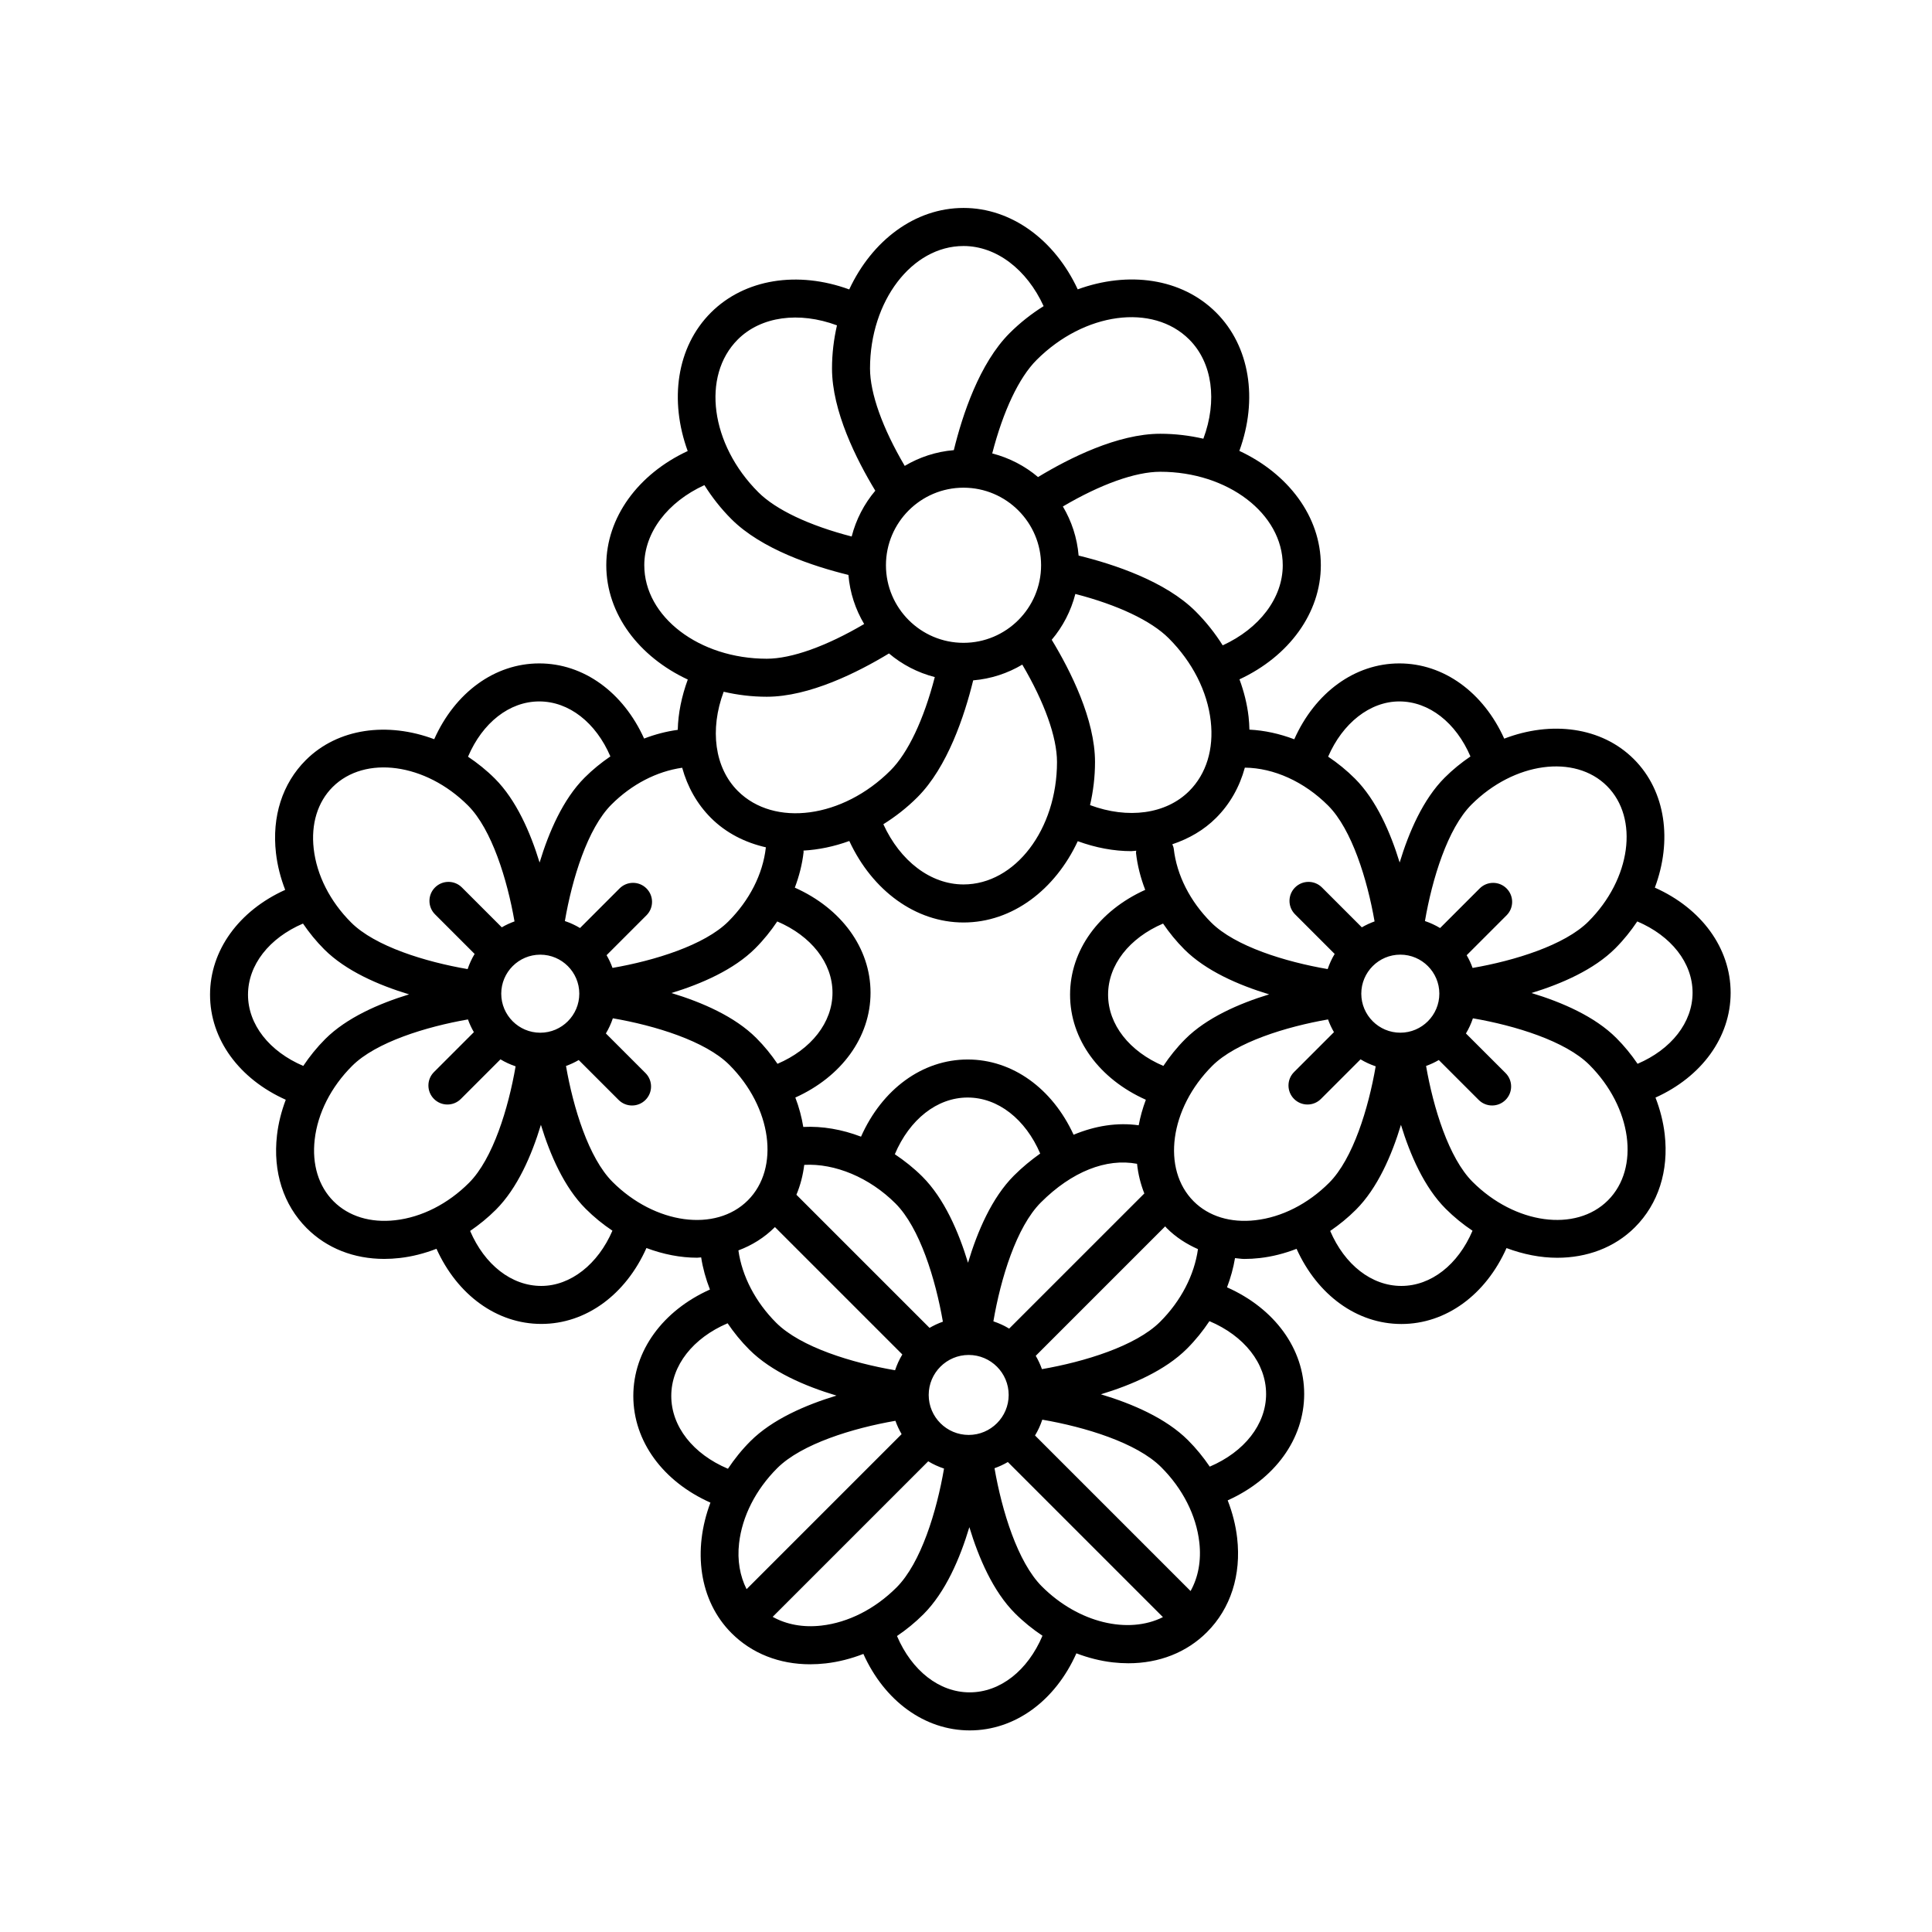 <?xml version="1.0" encoding="UTF-8"?>
<!-- Uploaded to: SVG Repo, www.svgrepo.com, Generator: SVG Repo Mixer Tools -->
<svg fill="#000000" width="800px" height="800px" version="1.1" viewBox="144 144 512 512" xmlns="http://www.w3.org/2000/svg">
 <path d="m582.55 379.23c4.625-12.344 2.961-25.527-5.551-34.043-8.59-8.59-21.93-10.211-34.363-5.438-5.523-12.246-15.996-19.938-27.789-19.938-11.848 0-22.355 7.766-27.852 20.105-3.898-1.473-7.914-2.363-11.887-2.555-0.031-1.133-0.09-2.273-0.223-3.43-0.383-3.344-1.219-6.664-2.41-9.898 13.176-6.137 21.559-17.633 21.559-30.242 0-12.977-8.723-24.297-21.594-30.301 4.988-13.664 2.785-27.73-6.141-36.652-9.18-9.18-23.348-11.023-36.691-6.156-6.133-13.184-17.637-21.574-30.254-21.574-12.977 0-24.297 8.723-30.301 21.594-13.652-4.988-27.719-2.785-36.652 6.137-9.18 9.18-11.02 23.348-6.156 36.691-13.184 6.137-21.574 17.637-21.574 30.254 0 12.977 8.723 24.305 21.598 30.301-1.633 4.469-2.559 8.969-2.656 13.332-3.019 0.414-6.004 1.184-8.918 2.309-5.527-12.238-15.992-19.914-27.781-19.914-11.844 0-22.34 7.754-27.844 20.086-12.34-4.625-25.523-2.961-34.043 5.551-6.195 6.191-9.004 14.941-7.894 24.625 0.379 3.301 1.215 6.57 2.445 9.75-12.238 5.527-19.914 15.992-19.914 27.781 0 11.836 7.742 22.332 20.066 27.84-1.16 3.074-1.965 6.231-2.328 9.422-1.109 9.684 1.699 18.426 7.894 24.625 5.316 5.316 12.496 8.133 20.539 8.133 1.34 0 2.699-0.082 4.086-0.238 3.301-0.371 6.57-1.215 9.75-2.445 5.527 12.242 15.996 19.914 27.785 19.914 11.848 0 22.359-7.769 27.855-20.117 4.457 1.672 9.023 2.57 13.441 2.57 0.359 0 0.699-0.082 1.062-0.09 0.441 2.871 1.238 5.723 2.328 8.52-12.473 5.586-20.309 16.227-20.309 28.207 0 12.027 7.894 22.688 20.441 28.266-4.727 12.539-3.055 25.945 5.598 34.598 5.387 5.387 12.672 8.246 20.828 8.242 1.359 0 2.734-0.082 4.137-0.238 3.375-0.387 6.723-1.246 9.965-2.508 5.594 12.449 16.223 20.27 28.191 20.27 12.02 0 22.68-7.883 28.258-20.426 3.144 1.195 6.379 2.019 9.637 2.394 1.402 0.156 2.781 0.238 4.137 0.238 8.156 0 15.441-2.852 20.828-8.242 6.281-6.277 9.129-15.148 8.004-24.965-0.387-3.375-1.246-6.723-2.508-9.965 12.453-5.594 20.273-16.223 20.273-28.191 0-12.027-7.894-22.691-20.449-28.266 0.969-2.543 1.684-5.141 2.117-7.742 0.832 0.059 1.629 0.223 2.481 0.223 1.34 0 2.699-0.082 4.082-0.238 3.301-0.371 6.574-1.215 9.75-2.445 5.527 12.238 15.992 19.922 27.781 19.922 11.855 0 22.359-7.769 27.859-20.121 4.457 1.668 9.02 2.57 13.438 2.57 7.812 0 15.156-2.644 20.59-8.082 6.195-6.195 9.004-14.941 7.894-24.625-0.379-3.301-1.215-6.57-2.445-9.742 12.242-5.527 19.914-15.992 19.914-27.781 0-11.859-7.754-22.359-20.086-27.859zm-12.68-26.918c8.539 8.539 6.34 24.645-4.914 35.891-6.312 6.312-19.648 10.398-30.703 12.312-0.422-1.18-0.945-2.301-1.57-3.371l10.574-10.574c1.969-1.969 1.969-5.152 0-7.125-1.969-1.969-5.152-1.969-7.125 0l-10.496 10.496c-1.254-0.762-2.602-1.371-4.012-1.855 1.906-11.109 5.996-24.527 12.344-30.875 11.258-11.238 27.359-13.434 35.902-4.898zm-108.04 200.41c0.555 4.856-0.281 9.285-2.316 12.918l-41.223-41.223c0.801-1.305 1.43-2.711 1.93-4.188 11.309 1.941 25.027 6.109 31.504 12.586 5.703 5.695 9.293 12.77 10.105 19.906zm-119.98 12.426c-1.75-3.492-2.508-7.621-1.988-12.16 0.812-7.133 4.402-14.203 10.105-19.906 6.438-6.438 20.07-10.609 31.328-12.555 0.438 1.238 0.988 2.418 1.641 3.535zm-65.016-157.81c0-5.699 4.641-10.34 10.344-10.34 5.699 0 10.34 4.641 10.34 10.34 0 5.703-4.641 10.344-10.34 10.344-5.707 0-10.344-4.641-10.344-10.344zm101.95-113.54c0-11.336 9.219-20.555 20.555-20.555 11.336 0 20.559 9.219 20.559 20.555s-9.227 20.559-20.559 20.559c-11.336 0-20.555-9.223-20.555-20.559zm74.945 19.355c6.277 6.281 10.23 14.066 11.129 21.93 0.852 7.438-1.176 14.016-5.699 18.539-6.152 6.152-16.246 7.481-26.285 3.742 0.836-3.641 1.316-7.461 1.316-11.422 0-11.289-6.481-24.156-11.473-32.391 2.938-3.473 5.098-7.609 6.262-12.148 11.223 2.902 20.098 7.09 24.75 11.75zm42.234 44.328c6.297 6.301 10.395 19.66 12.312 30.703-1.184 0.422-2.301 0.953-3.375 1.57l-10.57-10.57c-1.969-1.969-5.152-1.969-7.125 0-1.969 1.969-1.969 5.152 0 7.125l10.496 10.496c-0.766 1.254-1.371 2.602-1.855 4.012-11.129-1.91-24.52-6-30.867-12.344-5.598-5.598-9.125-12.535-9.922-19.539-0.051-0.434-0.23-0.805-0.379-1.195 4.359-1.461 8.348-3.734 11.602-6.992 3.691-3.688 6.231-8.238 7.617-13.312 7.676 0.074 15.738 3.719 22.066 10.047zm-94.059-33.18c4.727-0.395 9.141-1.867 13.012-4.172 5.883 9.996 9.199 19.227 9.199 25.809 0 17.895-11.113 32.449-24.777 32.449-8.711 0-16.793-6.207-21.242-15.957 3.164-1.984 6.207-4.332 9.008-7.133 7.992-7.977 12.508-21.645 14.801-30.996zm-32.828 42.57c6.125 13.203 17.633 21.598 30.266 21.598 12.965 0 24.273-8.699 30.277-21.543 4.762 1.738 9.566 2.637 14.188 2.637 0.441 0 0.863-0.102 1.305-0.117-0.004 0.211-0.074 0.406-0.055 0.621 0.371 3.301 1.215 6.574 2.438 9.754-12.238 5.527-19.914 15.992-19.914 27.781 0 11.84 7.754 22.344 20.082 27.844-0.84 2.242-1.477 4.508-1.895 6.769-5.664-0.801-11.516 0.121-17.254 2.504-5.633-12.27-16.199-19.941-28.066-19.941-12.031 0-22.691 7.898-28.266 20.453-5.031-1.918-10.23-2.832-15.301-2.578-0.434-2.606-1.117-5.219-2.109-7.793 12.246-5.523 19.93-15.992 19.93-27.785 0-11.84-7.738-22.34-20.066-27.84 1.16-3.074 1.965-6.231 2.328-9.422 0.016-0.137-0.039-0.262-0.035-0.398 4.019-0.223 8.117-1.074 12.148-2.543zm50.59 82.828c-2.379 1.703-4.715 3.598-6.957 5.84-5.859 5.859-9.699 14.828-12.176 23.102-2.484-8.191-6.301-17.039-12.098-22.828-2.266-2.266-4.734-4.211-7.297-5.93 3.894-9.211 11.191-15.027 19.301-15.027 8.055 0 15.32 5.738 19.227 14.844zm-75.516-54.375c2.211-2.211 4.141-4.613 5.828-7.129 8.977 3.824 14.641 10.957 14.641 18.879 0 7.894-5.637 15.02-14.574 18.848-1.621-2.387-3.477-4.695-5.621-6.836-5.707-5.715-14.41-9.477-22.477-11.922 7.977-2.445 16.555-6.191 22.203-11.84zm12.98 57.379c8.133-0.449 17.285 3.34 24.184 10.23 6.434 6.43 10.605 20.059 12.559 31.328-1.238 0.438-2.418 0.988-3.535 1.641l-35.281-35.281c1.047-2.5 1.734-5.156 2.074-7.918zm32.984 60.977c0-5.844 4.75-10.602 10.602-10.602 5.84 0 10.594 4.75 10.594 10.602 0 5.84-4.75 10.594-10.594 10.594-5.852 0-10.602-4.75-10.602-10.594zm21.324-17.586c-1.305-0.801-2.711-1.43-4.18-1.926 1.93-11.32 6.106-25.027 12.582-31.504 8.188-8.184 17.348-11.785 25.488-10.242 0.289 2.734 0.945 5.367 1.93 7.859zm46.68-76.742c-2.231 2.231-4.152 4.637-5.812 7.129-8.988-3.824-14.652-10.957-14.652-18.879 0-7.894 5.637-15.02 14.57-18.848 1.641 2.41 3.508 4.711 5.633 6.836 5.715 5.715 14.402 9.48 22.48 11.926-7.981 2.441-16.578 6.191-22.219 11.836zm46.637-12.02c0-5.699 4.641-10.34 10.344-10.34 5.699 0 10.34 4.641 10.34 10.34 0 5.703-4.641 10.344-10.34 10.344-5.703 0-10.344-4.641-10.344-10.344zm10.078-77.445c7.898 0 15.023 5.644 18.852 14.582-2.387 1.621-4.691 3.477-6.836 5.621-5.715 5.719-9.48 14.418-11.926 22.484-2.445-7.984-6.191-16.574-11.836-22.223-2.207-2.207-4.606-4.152-7.117-5.828 3.816-8.855 11.078-14.637 18.863-14.637zm-30.891-36.09c0 8.695-6.188 16.773-15.914 21.227-2.016-3.195-4.402-6.227-7.176-8.996-7.981-7.984-21.652-12.5-31.008-14.793-0.395-4.727-1.867-9.133-4.172-13.012 9.984-5.883 19.219-9.199 25.809-9.199 17.902 0 32.461 11.113 32.461 24.773zm-24.781-59.824c6.156 6.156 7.488 16.246 3.742 26.289-3.637-0.832-7.457-1.309-11.418-1.309-11.301 0-24.156 6.481-32.395 11.473-3.473-2.938-7.609-5.094-12.141-6.262 2.898-11.219 7.078-20.094 11.742-24.754 12.652-12.668 30.801-15.102 40.469-5.438zm-59.824-24.777c8.699 0 16.781 6.195 21.234 15.934-3.164 1.984-6.203 4.348-9.008 7.148-7.996 7.996-12.504 21.664-14.793 31.016-4.727 0.395-9.133 1.867-13.008 4.172-5.883-9.984-9.199-19.227-9.199-25.816 0.004-17.891 11.117-32.453 24.773-32.453zm-59.82 24.777c6.156-6.152 16.258-7.481 26.289-3.75-0.836 3.641-1.316 7.461-1.316 11.422 0 11.301 6.481 24.164 11.473 32.395-2.938 3.473-5.098 7.609-6.262 12.141-11.219-2.902-20.094-7.082-24.754-11.75-12.656-12.645-15.09-30.797-5.43-40.457zm-24.777 59.824c0-8.699 6.195-16.781 15.934-21.234 1.984 3.164 4.348 6.203 7.148 9.004 7.992 7.992 21.66 12.504 31.016 14.797 0.395 4.727 1.867 9.133 4.172 13.008-9.992 5.883-19.227 9.199-25.816 9.199-17.895-0.004-32.453-11.117-32.453-24.773zm32.453 34.848c11.297 0 24.156-6.481 32.395-11.473 3.473 2.938 7.609 5.098 12.141 6.262-2.902 11.219-7.082 20.094-11.742 24.746-12.652 12.652-30.805 15.098-40.465 5.43-6.152-6.156-7.481-16.254-3.742-26.289 3.637 0.844 7.457 1.324 11.414 1.324zm-14.801 32.098c4.047 4.047 9.105 6.559 14.594 7.812-0.004 0.039-0.031 0.07-0.035 0.109-0.801 6.996-4.324 13.934-9.926 19.531-6.312 6.309-19.648 10.398-30.703 12.312-0.422-1.184-0.953-2.301-1.57-3.371l10.57-10.57c1.969-1.969 1.969-5.152 0-7.125-1.969-1.969-5.152-1.969-7.125 0l-10.488 10.496c-1.254-0.762-2.594-1.371-4.012-1.848 1.906-11.113 5.996-24.531 12.344-30.875 5.391-5.391 12.027-8.793 18.746-9.754 1.387 5.039 3.926 9.598 7.606 13.281zm-45.484-30.855c7.894 0 15.02 5.637 18.848 14.57-2.402 1.641-4.707 3.5-6.832 5.629-5.715 5.715-9.48 14.418-11.926 22.496-2.445-7.992-6.191-16.586-11.84-22.234-2.231-2.231-4.637-4.144-7.129-5.812 3.82-8.98 10.961-14.648 18.879-14.648zm-54.762 22.688c8.551-8.523 24.637-6.348 35.891 4.906 6.297 6.301 10.395 19.66 12.312 30.703-1.18 0.422-2.301 0.945-3.371 1.57l-10.57-10.57c-1.969-1.969-5.152-1.969-7.125 0-1.969 1.969-1.969 5.152 0 7.125l10.496 10.496c-0.766 1.254-1.371 2.602-1.855 4.016-11.129-1.91-24.52-6-30.867-12.344-5.598-5.598-9.125-12.535-9.922-19.539-0.754-6.578 1.031-12.383 5.012-16.363zm-22.422 55.027c0-7.894 5.633-15.02 14.57-18.848 1.641 2.41 3.508 4.711 5.633 6.836 5.715 5.715 14.402 9.48 22.48 11.926-7.977 2.445-16.57 6.191-22.215 11.836-2.211 2.211-4.141 4.613-5.824 7.129-8.98-3.832-14.645-10.965-14.645-18.879zm39.039 59.77c-6.578 0.754-12.379-1.023-16.359-5.008-3.981-3.981-5.762-9.789-5.008-16.359 0.797-6.996 4.316-13.934 9.922-19.531 6.297-6.297 19.668-10.395 30.695-12.312 0.422 1.18 0.945 2.297 1.57 3.371l-10.574 10.574c-1.969 1.969-1.969 5.152 0 7.125 0.984 0.984 2.273 1.477 3.562 1.477 1.289 0 2.578-0.492 3.562-1.477l10.496-10.496c1.254 0.762 2.602 1.371 4.012 1.855-1.91 11.094-6.004 24.527-12.344 30.867-5.598 5.598-12.535 9.121-19.535 9.914zm38.676 17.414c-7.898 0-15.023-5.637-18.852-14.574 2.41-1.641 4.711-3.508 6.836-5.633 5.715-5.715 9.477-14.426 11.922-22.488 2.445 7.992 6.191 16.582 11.84 22.227 2.231 2.231 4.625 4.168 7.113 5.828-3.816 8.863-11.078 14.641-18.859 14.641zm18.871-27.59c-6.309-6.309-10.398-19.652-12.316-30.703 1.18-0.422 2.297-0.945 3.371-1.57l10.57 10.57c0.984 0.984 2.273 1.477 3.562 1.477 1.289 0 2.578-0.492 3.562-1.477 1.969-1.969 1.969-5.152 0-7.125l-10.496-10.496c0.762-1.254 1.371-2.602 1.848-4.012 11.109 1.906 24.531 6 30.875 12.344 11.246 11.246 13.445 27.352 4.914 35.891-8.539 8.543-24.629 6.356-35.891-4.898zm43.016 12.027c0.012-0.012 0.02-0.023 0.035-0.039l33.766 33.766c-0.801 1.305-1.43 2.707-1.926 4.18-11.32-1.934-25.02-6.102-31.504-12.582-5.508-5.508-9.059-12.363-10.012-19.18 3.578-1.34 6.863-3.363 9.641-6.144zm-27.434 44.723c0-8.082 5.773-15.359 14.93-19.262 1.672 2.469 3.586 4.82 5.754 6.988 5.863 5.863 14.828 9.703 23.102 12.176-8.184 2.481-17.035 6.301-22.828 12.098-2.281 2.281-4.238 4.742-5.941 7.289-9.207-3.883-15.016-11.184-15.016-19.289zm39.785 60.852c-4.852 0.555-9.281-0.289-12.914-2.316l41.223-41.223c1.305 0.801 2.711 1.43 4.188 1.93-1.941 11.34-6.109 25.023-12.586 31.504-5.707 5.699-12.773 9.293-19.91 10.105zm39.297 17.695c-8.082 0-15.359-5.773-19.262-14.93 2.465-1.672 4.816-3.578 6.992-5.75 5.863-5.863 9.703-14.82 12.184-23.102 2.481 8.184 6.297 17.039 12.09 22.832 2.262 2.262 4.715 4.227 7.289 5.949-3.891 9.199-11.184 15-19.293 15zm19.133-28.07c-6.434-6.434-10.605-20.094-12.551-31.328 1.238-0.438 2.414-0.988 3.531-1.641l41.102 41.102c-9.137 4.59-22.359 1.582-32.082-8.133zm59.422-51.012c0 8.074-5.777 15.359-14.934 19.262-1.672-2.465-3.578-4.816-5.75-6.992-5.859-5.859-14.832-9.699-23.102-12.176 8.188-2.481 17.035-6.301 22.828-12.098 2.254-2.254 4.223-4.711 5.941-7.289 9.203 3.891 15.016 11.188 15.016 19.293zm-28.078-19.129c-6.438 6.438-20.066 10.605-31.328 12.555-0.438-1.238-0.988-2.418-1.641-3.535l34.301-34.301c0.152 0.156 0.277 0.332 0.43 0.484 2.387 2.387 5.203 4.195 8.258 5.547-0.953 6.848-4.5 13.734-10.02 19.25zm25.242-26.91c-6.57 0.754-12.379-1.023-16.359-5.008-8.535-8.539-6.34-24.645 4.914-35.891 6.297-6.297 19.672-10.395 30.695-12.312 0.422 1.18 0.945 2.297 1.57 3.371l-10.574 10.574c-1.969 1.969-1.969 5.152 0 7.125 0.984 0.984 2.273 1.477 3.562 1.477 1.289 0 2.578-0.492 3.562-1.477l10.496-10.496c1.254 0.762 2.602 1.371 4.012 1.855-1.91 11.098-6.004 24.531-12.344 30.867-5.606 5.598-12.543 9.121-19.535 9.914zm38.668 17.414c-7.894 0-15.02-5.637-18.848-14.574 2.41-1.641 4.711-3.508 6.832-5.633 5.715-5.707 9.48-14.418 11.922-22.484 2.445 7.992 6.191 16.574 11.84 22.227 2.231 2.231 4.629 4.168 7.125 5.836-3.824 8.969-10.957 14.629-18.871 14.629zm54.77-22.688c-8.539 8.539-24.645 6.332-35.891-4.906-6.309-6.309-10.398-19.652-12.316-30.703 1.18-0.422 2.297-0.945 3.371-1.57l10.57 10.57c0.984 0.984 2.273 1.477 3.562 1.477s2.578-0.492 3.562-1.477c1.969-1.969 1.969-5.152 0-7.125l-10.5-10.488c0.762-1.254 1.371-2.602 1.848-4.012 11.109 1.906 24.531 6 30.875 12.344 11.25 11.25 13.457 27.352 4.918 35.891zm7.844-36.18c-1.641-2.41-3.508-4.711-5.633-6.836-5.707-5.715-14.41-9.477-22.477-11.922 7.984-2.445 16.566-6.191 22.207-11.84 2.231-2.231 4.152-4.641 5.82-7.133 8.984 3.82 14.656 10.957 14.656 18.883 0 7.894-5.637 15.02-14.574 18.848z"/>
</svg>